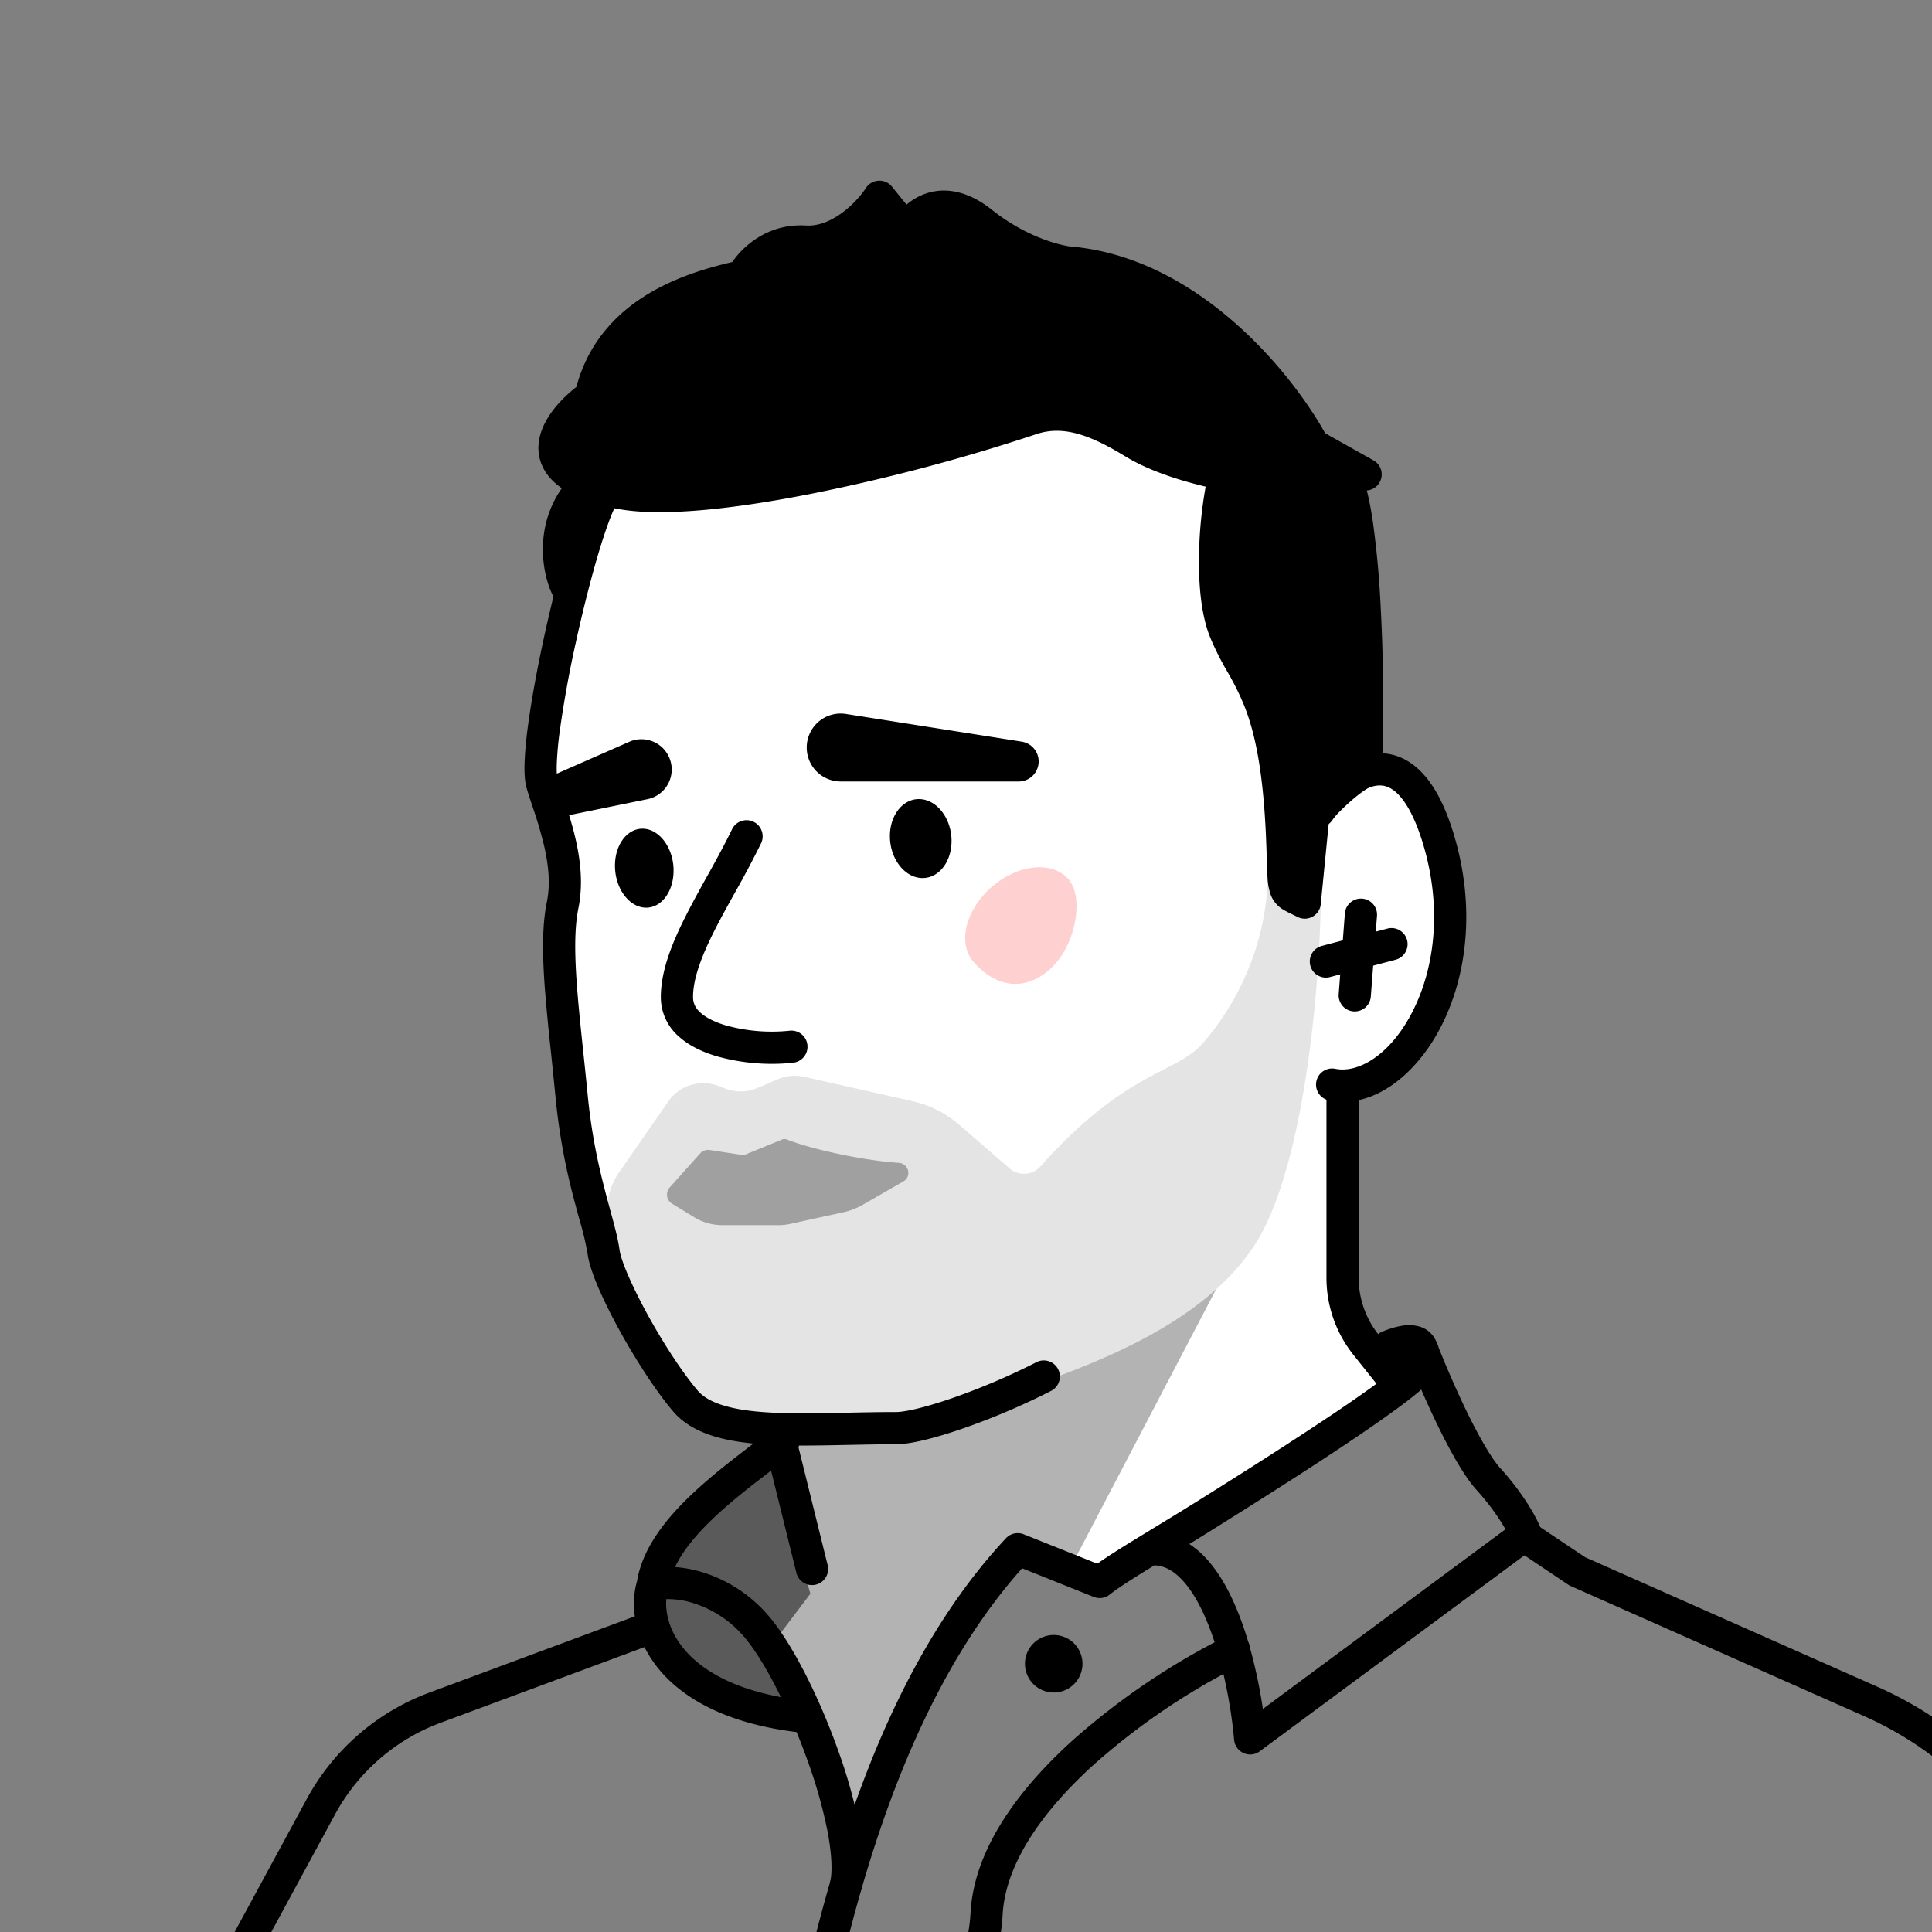 <svg xmlns="http://www.w3.org/2000/svg" width="45" height="45" fill="none"><rect width="100%" height="100%" fill="#808080" stroke="none"/><g clip-path="url(#a)"><path fill="#fff" d="m18.876 37.12-1.05 1.387c.832.903 1.712 3.847 2.048 5.206.55-2.366 2.842-6.144 3.84-7.498l2.118.687 7.033-4.483-.953-.858-.724-1.968.248-4.407c1.411-.782 1.964-1.828 2.23-4.08.214-1.8-.673-2.772-1.144-3.033l-1.66.286c-.305.007-.923-.023-.953-.19-.039-.21.152-4.522.152-4.712 0-.153.115-2.099.172-3.053l-4.731-1.488-11.008 1.164-1.945 7.574.528 2.27v1.817l.336 4.959c.434 1.624 1.61 4.778 2.35 5.72.74.94 1.642 1.03 2.062 1.002l1.05 3.699Z"/><path fill="#000" fill-rule="evenodd" d="M31.27 25.039c.208 0 .376.167.376.375v4.348c0 .481.163.947.462 1.324l.603.756a.375.375 0 0 1-.587.467l-.603-.756a2.875 2.875 0 0 1-.625-1.79v-4.35c0-.207.168-.374.375-.374Z" clip-rule="evenodd"/><path fill="#000" d="m28.794 28.106-5.382 4.112-1.515.922h-2.7L16.7 34.69l-1.838 2.514 1.216 2.217 3.119.676.633 3.291 1.343-3.003 2.24-4.15h1.665l4.089-7.814c.124-.238-.16-.477-.373-.315Z" opacity=".3"/><path fill="#000" fill-rule="evenodd" d="M17.552 19.142c.187.09.264.315.174.502a22.22 22.22 0 0 1-.61 1.15c-.16.288-.314.565-.452.835-.32.63-.522 1.156-.522 1.596 0 .144.058.26.18.368.132.116.334.216.59.292a4.01 4.01 0 0 0 1.472.123.375.375 0 1 1 .098.744 4.733 4.733 0 0 1-1.782-.148c-.312-.092-.63-.233-.875-.45a1.215 1.215 0 0 1-.433-.929c0-.634.28-1.302.604-1.937.144-.282.304-.572.463-.859l.07-.124c.182-.33.362-.66.522-.99a.375.375 0 0 1 .502-.173Z" clip-rule="evenodd"/><path fill="#E4E4E4" d="m15.563 25.659-1.15 1.657c-.427.615-.259 1.344-.19 2.089 0 .01 0 .02.002.03.06.785.348 2.329 1.788 3.414.655.495 1.774.502 3.384.502 1.54 0 2.74-.23 3.679-.695.976-.484 4.56-1.303 6.11-3.6 1.24-1.836 1.58-6.414 1.58-8.342l-1.229-.492c0 1.902-.845 3.3-1.513 4.067-.633.728-1.787.63-3.786 2.875a.514.514 0 0 1-.719.054l-1.176-1.019a2.5 2.5 0 0 0-1.088-.55l-2.524-.568a1 1 0 0 0-.616.058l-.467.2a1 1 0 0 1-.76.014l-.14-.055a1 1 0 0 0-1.186.36Z"/><path fill="#000" d="M28.53 14.694c-.382-.954-.219-2.829 0-3.643-1.041-.218-1.696-.48-2.126-.742-.753-.459-1.549-.835-2.384-.552-2.811.95-7.69 2.12-9.63 1.714-2.322-.486-1.39-1.695-.633-2.238.477-2.098 2.613-2.583 3.537-2.802.15-.288.65-.852 1.46-.805.811.048 1.491-.675 1.73-1.043l.625.775c.199-.368.829-.918 1.759-.179.93.74 1.858.944 2.205.954 2.79.334 4.839 2.96 5.514 4.232l1.222.686h-.52c.524.763.62 5.135.52 6.903-.5.262-1.023.825-1.222 1.073l-.197 1.997c-.518-.27-.479-.11-.518-1.3-.12-3.577-.865-3.838-1.342-5.03Z"/><path fill="#000" fill-rule="evenodd" d="M20.464 4.209a.375.375 0 0 1 .311.138l.34.42c.132-.113.296-.213.49-.272.442-.135.957-.038 1.496.39.868.69 1.718.865 1.983.873l.034.002c1.499.18 2.778.972 3.757 1.86.933.846 1.619 1.802 1.99 2.471l1.128.633a.375.375 0 0 1-.157.7c.054.21.1.455.14.723a21.6 21.6 0 0 1 .181 1.958c.078 1.42.077 2.97.027 3.87a.375.375 0 0 1-.2.311c-.386.202-.813.634-1.035.892l-.186 1.883a.375.375 0 0 1-.546.295c-.051-.027-.096-.048-.14-.07l-.021-.01a2.093 2.093 0 0 1-.152-.08.685.685 0 0 1-.298-.332 1.401 1.401 0 0 1-.084-.45 20.15 20.15 0 0 1-.018-.473l-.007-.205c-.059-1.764-.271-2.677-.51-3.284a6.198 6.198 0 0 0-.407-.82 6.56 6.56 0 0 1-.398-.799c-.221-.551-.273-1.323-.252-2.024a9.89 9.89 0 0 1 .152-1.474c-.861-.207-1.453-.45-1.873-.706-.755-.46-1.412-.739-2.069-.517a44.173 44.173 0 0 1-5.189 1.378c-.915.182-1.809.323-2.6.392-.785.068-1.498.07-2.037-.044-.607-.127-1.054-.31-1.35-.558-.313-.262-.449-.592-.419-.939.028-.32.193-.607.372-.832.151-.189.332-.358.508-.496.292-1.096 1.002-1.78 1.745-2.21.685-.397 1.413-.588 1.886-.7.261-.38.842-.903 1.72-.85.287.016.574-.103.836-.295.26-.19.46-.429.557-.579a.375.375 0 0 1 .295-.17Zm10.456 6.773-.516-.29a.375.375 0 0 1-.148-.15c-.319-.601-.974-1.54-1.885-2.367-.908-.824-2.043-1.51-3.327-1.668-.44-.018-1.432-.257-2.41-1.034-.39-.311-.655-.308-.81-.26a.696.696 0 0 0-.385.323.375.375 0 0 1-.622.058l-.332-.413a3.18 3.18 0 0 1-.43.382c-.34.25-.798.469-1.322.438a1.206 1.206 0 0 0-1.106.602.375.375 0 0 1-.246.193l-.018.004c-.467.11-1.17.277-1.817.652-.645.373-1.214.942-1.423 1.864a.375.375 0 0 1-.147.221 2.494 2.494 0 0 0-.473.44c-.135.17-.2.318-.21.429-.008.083.011.18.153.3.16.132.467.282 1.021.398.43.09 1.055.097 1.818.03a23.93 23.93 0 0 0 2.52-.38A43.407 43.407 0 0 0 23.9 9.402c1.014-.342 1.948.13 2.699.587.381.233.992.483 2.008.696a.375.375 0 0 1 .285.464c-.1.372-.193 1.014-.212 1.683-.02.678.037 1.321.198 1.724.106.264.226.48.362.722l.011.02c.14.249.292.524.433.88.243.617.44 1.449.529 2.827l.001-.014a.375.375 0 0 1 .08-.197c.185-.23.649-.74 1.15-1.06.04-.89.035-2.29-.035-3.587a21.247 21.247 0 0 0-.174-1.888 6.142 6.142 0 0 0-.131-.667 1.209 1.209 0 0 0-.124-.328.375.375 0 0 1-.06-.281Z" clip-rule="evenodd"/><path fill="#000" fill-rule="evenodd" d="M14.26 11.2a.375.375 0 0 1 .115.517c-.101.159-.26.58-.443 1.194-.176.595-.36 1.322-.52 2.052a26 26 0 0 0-.372 2.05 7.9 7.9 0 0 0-.071.76c-.008.218.005.336.018.38.03.098.07.217.113.35.093.28.205.62.287.958.125.514.205 1.107.085 1.694-.093.454-.09 1.056-.034 1.804.034.465.087.964.143 1.502.035.329.071.672.106 1.03.087.905.246 1.626.396 2.206.041.162.084.318.124.467.1.365.189.689.223.947.015.113.08.319.204.603.119.275.279.596.46.926.367.665.808 1.341 1.157 1.75.123.144.32.263.614.35.294.089.659.138 1.084.161.546.03 1.144.018 1.777.004.372-.008.755-.016 1.148-.016.206 0 .674-.106 1.3-.322a15.772 15.772 0 0 0 1.978-.844.375.375 0 0 1 .342.667c-.697.358-1.438.666-2.077.886-.62.214-1.197.363-1.543.363-.354 0-.72.008-1.085.015-.658.014-1.31.028-1.882-.004-.451-.025-.882-.079-1.256-.19-.375-.113-.72-.29-.97-.583-.396-.463-.864-1.189-1.243-1.875a12.1 12.1 0 0 1-.493-.99c-.126-.293-.228-.58-.258-.801a6.64 6.64 0 0 0-.186-.787 37.36 37.36 0 0 1-.145-.54 14.698 14.698 0 0 1-.416-2.32c-.033-.343-.068-.68-.102-1.006a52.254 52.254 0 0 1-.148-1.543c-.056-.756-.068-1.448.048-2.01.088-.431.034-.9-.08-1.367a10.042 10.042 0 0 0-.254-.85 14.344 14.344 0 0 1-.135-.42c-.051-.171-.058-.397-.05-.622a9.06 9.06 0 0 1 .077-.831c.083-.62.221-1.369.384-2.112.163-.744.35-1.49.533-2.105.177-.596.362-1.121.53-1.384a.375.375 0 0 1 .517-.115Zm17.281 7.354a2.644 2.644 0 0 0-.506.546.375.375 0 1 1-.614-.43c.167-.24.392-.497.655-.704.26-.205.584-.384.945-.416.382-.035.757.097 1.08.427.312.316.568.806.771 1.49.513 1.73.273 3.328-.32 4.467-.574 1.103-1.564 1.897-2.586 1.698a.375.375 0 1 1 .143-.736c.525.102 1.258-.31 1.778-1.308.501-.963.725-2.36.266-3.907-.186-.626-.396-.985-.586-1.179-.178-.18-.336-.218-.478-.205-.162.014-.35.101-.548.257Z" clip-rule="evenodd"/><path fill="#000" fill-rule="evenodd" d="M31.728 20.931a.375.375 0 0 1 .345.403l-.144 1.878a.375.375 0 0 1-.748-.057l.144-1.879a.375.375 0 0 1 .403-.345Z" clip-rule="evenodd"/><path fill="#000" fill-rule="evenodd" d="M32.773 21.895a.375.375 0 0 0-.459-.266l-1.529.404a.375.375 0 0 0 .192.725l1.529-.404c.2-.053.32-.258.267-.459ZM13.145 11.29a.375.375 0 0 1 .479-.103l.343.187c.156.085.23.267.18.437l-.593 1.964a.375.375 0 0 1-.698.052c-.213-.451-.447-1.566.29-2.538Zm20.303 19.945a.6.6 0 0 0-.372-.333.896.896 0 0 0-.392-.027 1.927 1.927 0 0 0-.513.155.375.375 0 0 0-.095.619l.343.311a9.77 9.77 0 0 1-.277.21c-.396.294-.916.65-1.47 1.015-1.036.686-2.171 1.397-2.782 1.78l-.116.072c-.266.166-.553.341-.838.514l-.507.31c-.33.202-.642.398-.871.56l-1.714-.685a.375.375 0 0 0-.413.092c-1.943 2.078-3.122 4.857-3.872 7.255a42.564 42.564 0 0 0-.854 3.21l-.137.604c-.134.595-.23 1.023-.312 1.257a.375.375 0 0 0 .708.246c.097-.278.208-.77.346-1.38l.126-.558c.204-.887.47-1.98.838-3.155.715-2.283 1.804-4.843 3.533-6.779l1.667.667c.126.05.268.03.374-.055.18-.145.535-.371.974-.64l.065-.04c.23.007.448.12.665.358.23.251.432.618.604 1.055.343.874.527 1.938.589 2.65a.375.375 0 0 0 .596.269l6.42-4.754a.375.375 0 0 0 .128-.433c-.089-.237-.387-.793-.94-1.404-.223-.246-.518-.77-.807-1.367-.25-.52-.48-1.06-.631-1.441a.815.815 0 0 0-.063-.158Zm-.344 1.132c.11.254.234.526.363.793.285.59.62 1.207.925 1.544.33.364.548.695.673.916l-5.65 4.185c-.101-.68-.28-1.492-.561-2.206-.189-.48-.432-.94-.747-1.286a2.1 2.1 0 0 0-.406-.35 51.01 51.01 0 0 0 .588-.364c.61-.382 1.753-1.097 2.797-1.788.557-.368 1.09-.733 1.502-1.037a8.81 8.81 0 0 0 .516-.407Zm-17.727 5.461a.375.375 0 0 1-.22.482l-4.895 1.817a4.625 4.625 0 0 0-2.457 2.132l-6.12 11.292a.375.375 0 0 1-.66-.358l6.12-11.291a5.375 5.375 0 0 1 2.856-2.478l4.894-1.817a.375.375 0 0 1 .482.221Z" clip-rule="evenodd"/><path fill="#000" fill-rule="evenodd" d="M35.262 35.61a.375.375 0 0 1 .52-.102l1.14.763 6.802 3.015a8.875 8.875 0 0 1 4.443 4.354l4.708 10.069a.375.375 0 0 1-.68.317l-4.708-10.068a8.124 8.124 0 0 0-4.067-3.986l-6.832-3.029a.374.374 0 0 1-.057-.03l-1.166-.782a.375.375 0 0 1-.103-.52ZM18.55 33.311a.375.375 0 0 1-.057.528c-.17.136-.351.274-.537.417-.428.328-.883.677-1.295 1.063-.423.396-.754.79-.938 1.181.221.015.46.062.7.14.51.167 1.062.492 1.514 1.038.544.657 1.143 1.864 1.571 3.055a12.1 12.1 0 0 1 .5 1.765c.105.543.148 1.067.067 1.475a.375.375 0 0 1-.735-.146c.052-.264.03-.672-.068-1.187a11.438 11.438 0 0 0-.47-1.653 15.02 15.02 0 0 0-.248-.644c-1.603-.196-2.618-.76-3.195-1.45-.576-.69-.692-1.486-.522-2.06.13-.798.703-1.491 1.31-2.06.441-.414.948-.802 1.387-1.139.177-.136.343-.264.49-.38a.375.375 0 0 1 .527.057Zm-3.03 3.935c-.027.317.067.75.415 1.166.375.45 1.065.898 2.254 1.117-.28-.572-.57-1.06-.83-1.372a2.558 2.558 0 0 0-1.17-.804 1.98 1.98 0 0 0-.67-.107Zm13.566 1.028c.09.186.014.41-.173.501a15.801 15.801 0 0 0-3.44 2.33c-1.173 1.064-2.053 2.285-2.12 3.495-.08 1.476-.918 2.962-1.733 4.16-.32.471-.646.91-.93 1.295a89 89 0 0 0-.231.312c-.167.227-.31.426-.42.597-.115.175-.184.3-.215.385a.375.375 0 1 1-.702-.264c.061-.164.168-.346.288-.531.124-.19.277-.403.445-.631l.238-.322c.283-.382.596-.805.907-1.262.808-1.19 1.537-2.526 1.605-3.78.083-1.52 1.157-2.914 2.365-4.01a16.544 16.544 0 0 1 3.614-2.447.375.375 0 0 1 .502.172Z" clip-rule="evenodd"/><path fill="#000" fill-rule="evenodd" d="M18.052 33.068a.375.375 0 0 1 .455.274l.772 3.118a.375.375 0 0 1-.728.18l-.772-3.118a.375.375 0 0 1 .273-.454Z" clip-rule="evenodd"/><path fill="#000" d="M25.213 38.752a.67.67 0 1 1-1.34 0 .67.67 0 0 1 1.34 0Zm-5.636-20.549h4.15a.467.467 0 0 0 .073-.928l-4.1-.646a.791.791 0 1 0-.123 1.573ZM13.191 19l1.886-.385a.705.705 0 1 0-.425-1.335l-1.756.772a.493.493 0 0 0-.232.691l.012.021a.48.48 0 0 0 .515.237Zm2.497 1.222c-.024-.509-.349-.92-.725-.92s-.662.411-.638.92c.024.508.349.92.725.92s.661-.412.637-.92Zm6.474-.69c-.024-.509-.364-.92-.76-.92-.395 0-.697.412-.673.92.024.508.364.92.76.92s.697-.412.673-.92Z"/><path fill="#FED1D0" d="M24.887 20.479c-.377-.433-1.177-.352-1.788.179-.611.531-.802 1.313-.426 1.745.494.568 1.157.716 1.768.185.611-.532.822-1.677.446-2.11Z"/><path fill="#000" d="m16.307 26.866-.708.791a.25.25 0 0 0 .056.38l.515.315c.196.12.422.184.652.184h1.315c.09 0 .18-.01.267-.029l1.235-.27c.16-.034.312-.093.454-.174l.951-.547a.226.226 0 0 0 .113-.196.238.238 0 0 0-.225-.235c-.73-.046-1.949-.288-2.605-.544a.147.147 0 0 0-.11 0l-.83.34a.25.25 0 0 1-.133.015l-.723-.11a.25.25 0 0 0-.224.08Z" opacity=".3"/></g><defs><clipPath id="a"><path fill="#fff" d="M45 0H0v45h45z"/></clipPath></defs></svg>